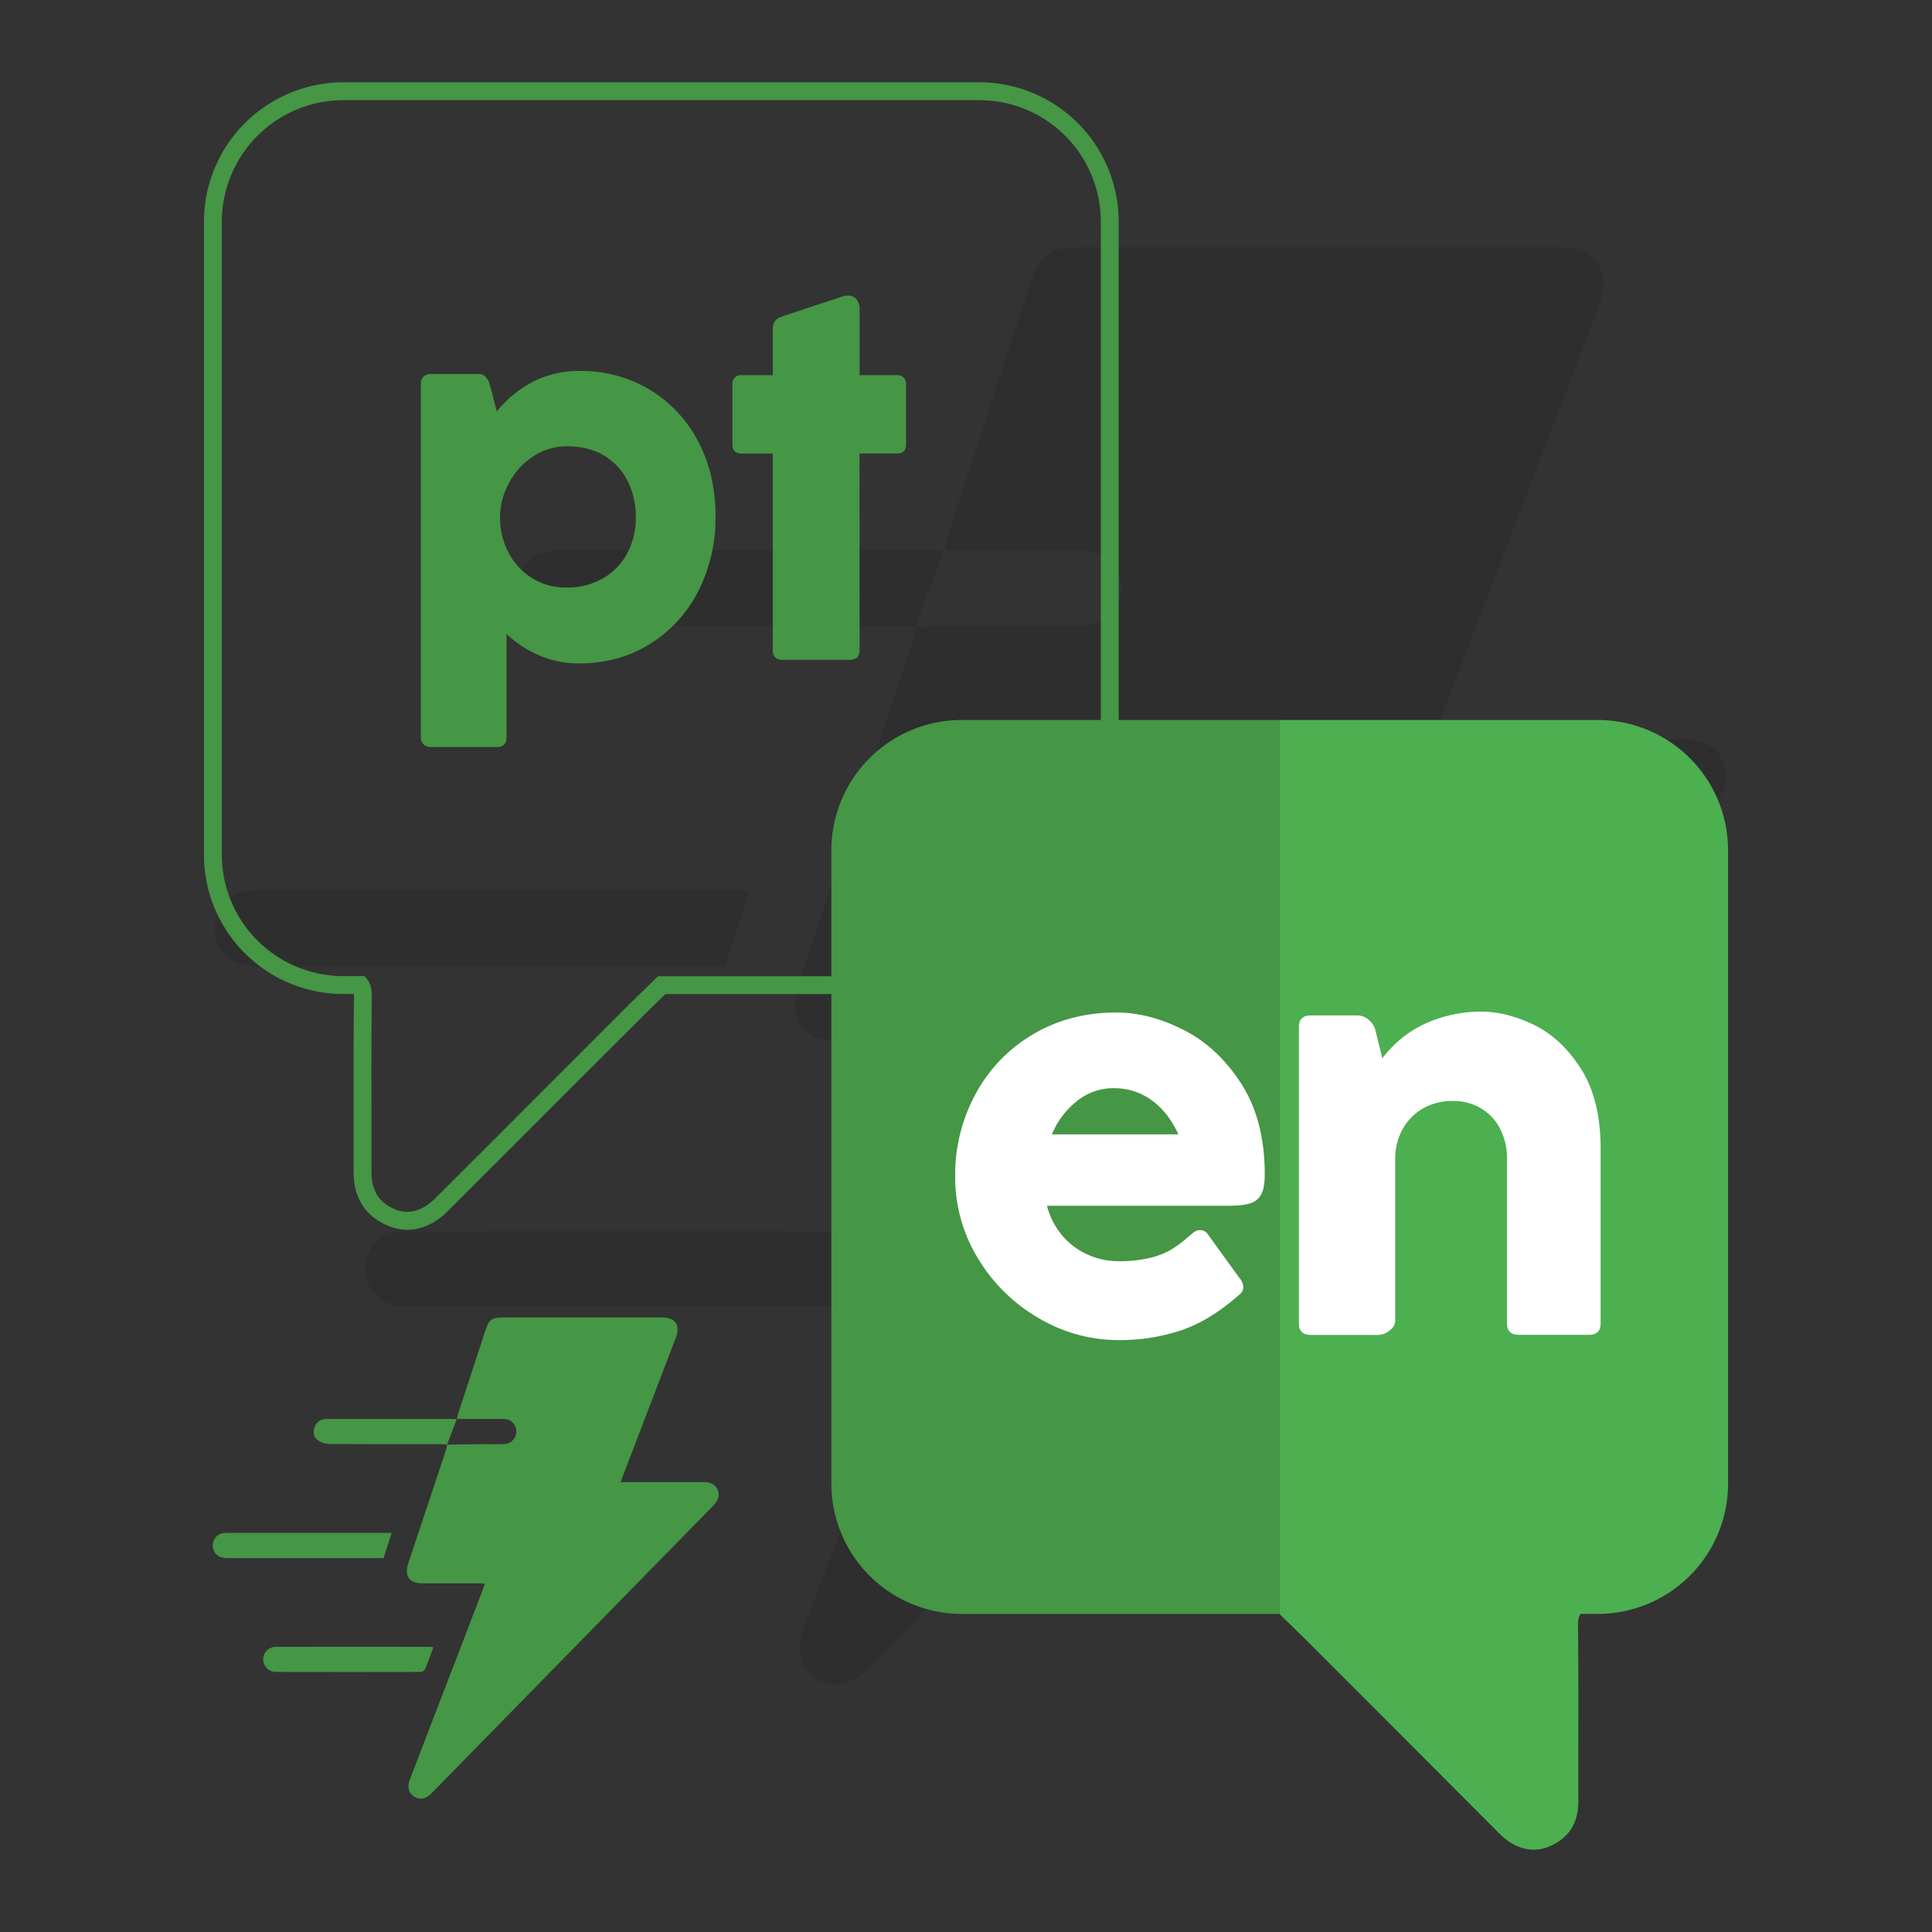 <svg id="Capa_1" data-name="Capa 1" xmlns="http://www.w3.org/2000/svg" viewBox="0 0 1080 1080"><rect x="0" y="0" width="1080" height="1080" fill="#333333" stroke="none"/><defs><style>.cls-1{opacity:0.1;}.cls-2{fill:#459645;}.cls-3{fill:#4caf50;}.cls-4{fill:#fff;}</style></defs><title>pt-fr-ultra-express-traducciones-canada-</title><g class="cls-1"><path d="M511.41,350.66c18.09-.28,36.19-.64,54.28-.83,13.54-.14,27.09.28,40.61-.19,12-.42,20.73-9.76,20.67-21.08s-8.79-20.47-20.91-20.68c-22.11-.39-44.24-.16-66.37-.19H527.84c1.22-4.68,1.94-8.13,3-11.45q22.56-69.11,45.2-138.18c5.16-15.76,10.73-19.81,27.54-19.81q133.24,0,266.49,0c22.75,0,31.41,12.9,23.16,34.43q-43.86,114.54-87.81,229c-1.27,3.32-2.43,6.68-4.18,11.51h11.48c42.26,0,84.53.12,126.8-.09,10.44-.05,19.18,2.56,23.56,12.7,4.54,10.51.43,18.9-7.18,26.67q-235.09,239.84-470,479.82c-10.35,10.57-21.37,12.26-30.82,5.11-8.57-6.48-10.46-15.75-5.52-28.62Q484.63,817.41,519.81,726q25.74-66.93,51.43-133.88c1-2.71,1.88-5.51,3.21-9.42-4.21-.21-7.64-.52-11.07-.52-31,0-62.08,0-93.12,0-21.81,0-30.59-12.2-23.75-32.74q31.56-94.77,63.11-189.57a87.55,87.55,0,0,0,2-9.34Z"/><path d="M419.11,498c-5,15.13-9.42,28.46-13.93,42.11H371q-113.28,0-226.55,0C129.34,540,120,531.86,120,519a20.25,20.25,0,0,1,18.49-20.73,61.39,61.39,0,0,1,6.92-.26h273.7Z"/><path d="M488.56,689.27c-4.72,12.44-9.12,24.79-14.26,36.83-.9,2.1-4.92,4.06-7.51,4.06q-120.23.32-240.46.08c-12.79,0-21.83-9-22.08-20.69s8.81-21.14,21.42-21.17q129.63-.25,259.25,0A18.75,18.75,0,0,1,488.56,689.27Z"/><path d="M511.64,350.52c-4.58-.23-9.16-.68-13.74-.68-61.1,0-122.19.17-183.28-.33A36.32,36.32,0,0,1,295,342.72c-6.48-4.72-7.7-12.81-4.86-20.74,2.79-7.77,8.2-12.63,16.48-13.91a45.59,45.59,0,0,1,6.92-.36q103,0,206.06,0c2,0,3.91.2,7.93.42-5.55,14.73-10.79,28.62-16.05,42.52Z"/></g><path class="cls-2" d="M227.65,687.44a27.77,27.77,0,0,1-11.57-2.58c-12.19-5.5-18.39-15.49-18.39-29.69,0-11.88,0-24,0-35.66,0-20.45-.06-41.6.18-62.38,0-.59,0-1.08,0-1.49h-6A77.93,77.93,0,0,1,114,477.79v-354A78.06,78.06,0,0,1,192,46H547.5a77.93,77.93,0,0,1,77.85,77.85v354a77.94,77.94,0,0,1-77.85,77.85H372c-5.31,5.14-10.76,10.43-16,15.7L321,606.35c-23.17,23.19-47.13,47.17-70.7,70.67C243.47,683.89,235.58,687.44,227.65,687.44ZM192,56A68,68,0,0,0,124,123.79v354a67.93,67.93,0,0,0,67.85,67.85h12l1.5,1.91c2.2,2.8,2.49,6.44,2.49,9.64-.24,20.77-.21,41.89-.18,62.31,0,11.7,0,23.8,0,35.69,0,10.17,4,16.71,12.52,20.56,7.65,3.49,15.83,1.42,23.06-5.8,23.56-23.5,47.52-47.48,70.68-70.67l34.89-34.91c5.82-5.82,11.81-11.62,17.61-17.23l1.46-1.4H547.5a67.92,67.92,0,0,0,67.85-67.85v-354A67.92,67.92,0,0,0,547.5,56Z"/><path class="cls-2" d="M236.84,210.49a6.18,6.18,0,0,1,4.31-1.43h26.48a4.79,4.79,0,0,1,3.78,1.63,9.71,9.71,0,0,1,2,3.13c.34,1,.87,2.85,1.56,5.54l2.74,10.7A62.58,62.58,0,0,1,298,213.36a56.63,56.63,0,0,1,26.28-6,74.28,74.28,0,0,1,38.42,10.18A72.81,72.81,0,0,1,390,246.23q10,18.53,10,42.53a90,90,0,0,1-9.52,41.42,74,74,0,0,1-26.94,29.67q-17.42,11-40.11,11a55.12,55.12,0,0,1-22-4.5,61.8,61.8,0,0,1-18.26-11.94V412q0,5.61-5.61,5.61H241.15a6.18,6.18,0,0,1-4.31-1.43,5.4,5.4,0,0,1-1.56-4.18V214.67A5.4,5.4,0,0,1,236.84,210.49ZM284,308.39a36.79,36.79,0,0,0,13,14.48,35.37,35.37,0,0,0,19.83,5.55,39.36,39.36,0,0,0,20.28-5.16,35.24,35.24,0,0,0,13.57-14.09,41.63,41.63,0,0,0,4.76-19.89,44.59,44.59,0,0,0-4.5-20.22,34.59,34.59,0,0,0-13.11-14.28q-8.61-5.28-20.74-5.29a33.87,33.87,0,0,0-19.18,5.74,40.59,40.59,0,0,0-13.5,14.94,40.18,40.18,0,0,0-4.89,19.11A41.89,41.89,0,0,0,284,308.39Z"/><path class="cls-2" d="M480.52,363.37c0,3.66-1.88,5.48-5.61,5.48H437.47c-3.65,0-5.48-1.82-5.48-5.48V253.54H414.51q-5.08,0-5.09-5.09V214.67a4.83,4.83,0,0,1,1.37-3.66,5.17,5.17,0,0,1,3.72-1.3H432V184a7.59,7.59,0,0,1,1.24-4.57c.82-1.12,2.46-2.08,4.89-2.86l32.74-10.83a9.06,9.06,0,0,1,3.13-.52,6,6,0,0,1,4.7,2,8.36,8.36,0,0,1,1.83,5.8v36.66h21a4.59,4.59,0,0,1,3.65,1.5,5.1,5.1,0,0,1,1.3,3.46v33.78q0,5.09-5,5.09h-21Z"/><path class="cls-2" d="M715.36,402.48H537.59a72.87,72.87,0,0,0-72.85,72.85v354a72.87,72.87,0,0,0,72.85,72.85H715.36Z"/><path class="cls-3" d="M893.12,402.48H715.36V902.19h-.19c5.88,5.7,11.76,11.39,17.54,17.17q52.8,52.8,105.49,105.67c8.72,8.73,19.06,11.2,28.64,6.83,10.72-4.83,15.47-13.37,15.47-25.13-.1-32.63.19-65.36-.19-98,0-3.13.38-5.22,1.42-6.55h9.58A72.87,72.87,0,0,0,966,829.34v-354A72.87,72.87,0,0,0,893.12,402.48Z"/><path class="cls-4" d="M670.85,687.63a5,5,0,0,1,4.09,2l17.93,24.79a8.52,8.52,0,0,1,2.19,5.1,5.75,5.75,0,0,1-2.48,4.38q-16.33,14.43-32.52,19.83a108.76,108.76,0,0,1-34.55,5.39,87.66,87.66,0,0,1-45.06-12.39,95.26,95.26,0,0,1-33.83-33.39,87,87,0,0,1-12.68-45.79,94.65,94.65,0,0,1,11.44-46.07,85.88,85.88,0,0,1,32-33.25Q598,566,624.05,566q18.38,0,37.54,9.7t32.3,30.11Q707,626.25,707,656.43q0,7.58-2,11.3a10.37,10.37,0,0,1-6.34,5q-4.3,1.31-12.47,1.31H585.26a42.23,42.23,0,0,0,8.31,16.33,39.72,39.72,0,0,0,14.07,10.79A41.52,41.52,0,0,0,625.21,705a71.3,71.3,0,0,0,17.87-1.9,44.15,44.15,0,0,0,11.44-4.44,71,71,0,0,0,9.19-6.78c1.55-1.36,2.72-2.34,3.5-2.92A5.61,5.61,0,0,1,670.85,687.63ZM602,615.53A46.18,46.18,0,0,0,588,634.12h70.72q-5.68-12.39-14.94-19.1a35.52,35.52,0,0,0-21.37-6.71A32.08,32.08,0,0,0,602,615.53Z"/><path class="cls-4" d="M838.71,631.27a28.15,28.15,0,0,0-10.64-11.59A30.3,30.3,0,0,0,812,615.45a32.5,32.5,0,0,0-16.62,4.23A29.77,29.77,0,0,0,784,631.35a33.66,33.66,0,0,0-4.08,16.47v90.4c0,2-1,3.89-3.13,5.55a10.39,10.39,0,0,1-6.49,2.47H732.78q-6.71,0-6.7-6.56V574.19q0-6.57,6.7-6.56h26A9.71,9.71,0,0,1,765,570a11,11,0,0,1,3.79,5.62l3.94,16a63.15,63.15,0,0,1,24.78-19.76,75.28,75.28,0,0,1,30.62-6.34q14,0,29.31,7.36t26.32,24.57q11,17.21,11,44.76v97.55q0,6.42-6.42,6.41H849.14q-6.71,0-6.71-6.41v-92A36.2,36.2,0,0,0,838.71,631.27Z"/><path class="cls-2" d="M249.94,807.57c6.06-.1,12.12-.22,18.17-.28,4.54,0,9.07.09,13.6-.06a7,7,0,0,0,6.92-7.06,6.93,6.93,0,0,0-7-6.93c-7.4-.13-14.81,0-22.22-.06h-4c.41-1.57.65-2.72,1-3.83q7.56-23.15,15.14-46.26c1.72-5.28,3.59-6.63,9.22-6.63q44.6,0,89.21,0c7.61,0,10.51,4.32,7.75,11.52q-14.67,38.35-29.39,76.68c-.43,1.11-.82,2.24-1.4,3.85h3.84c14.15,0,28.3,0,42.45,0,3.5,0,6.42.86,7.89,4.26s.14,6.32-2.41,8.92Q320,922,241.4,1002.3c-3.47,3.53-7.16,4.1-10.32,1.71-2.87-2.17-3.5-5.28-1.85-9.58q11.75-30.61,23.53-61.2,8.61-22.41,17.21-44.82c.35-.91.63-1.84,1.08-3.15-1.41-.07-2.56-.17-3.71-.18-10.39,0-20.78,0-31.17,0-7.31,0-10.25-4.08-8-11q10.57-31.73,21.13-63.46a27.68,27.68,0,0,0,.68-3.13Z"/><path class="cls-2" d="M219,856.88,214.38,871H203q-37.92,0-75.85,0c-5.06,0-8.18-2.74-8.19-7.06A6.78,6.78,0,0,1,125.1,857a19.74,19.74,0,0,1,2.31-.09H219Z"/><path class="cls-2" d="M242.29,920.93c-1.58,4.16-3,8.3-4.77,12.32a3.25,3.25,0,0,1-2.52,1.37q-40.25.09-80.49,0a7.05,7.05,0,0,1-7.4-6.93,7,7,0,0,1,7.17-7.08q43.4-.09,86.79,0A6.31,6.31,0,0,1,242.29,920.93Z"/><path class="cls-2" d="M250,807.52c-1.53-.08-3.07-.23-4.6-.23-20.45,0-40.91.06-61.36-.11a12.16,12.16,0,0,1-6.58-2.27c-2.17-1.58-2.58-4.29-1.63-6.94a6.63,6.63,0,0,1,5.52-4.66,14.84,14.84,0,0,1,2.31-.12q34.5,0,69,0c.65,0,1.31.06,2.65.14-1.86,4.93-3.61,9.58-5.37,14.23Z"/></svg>